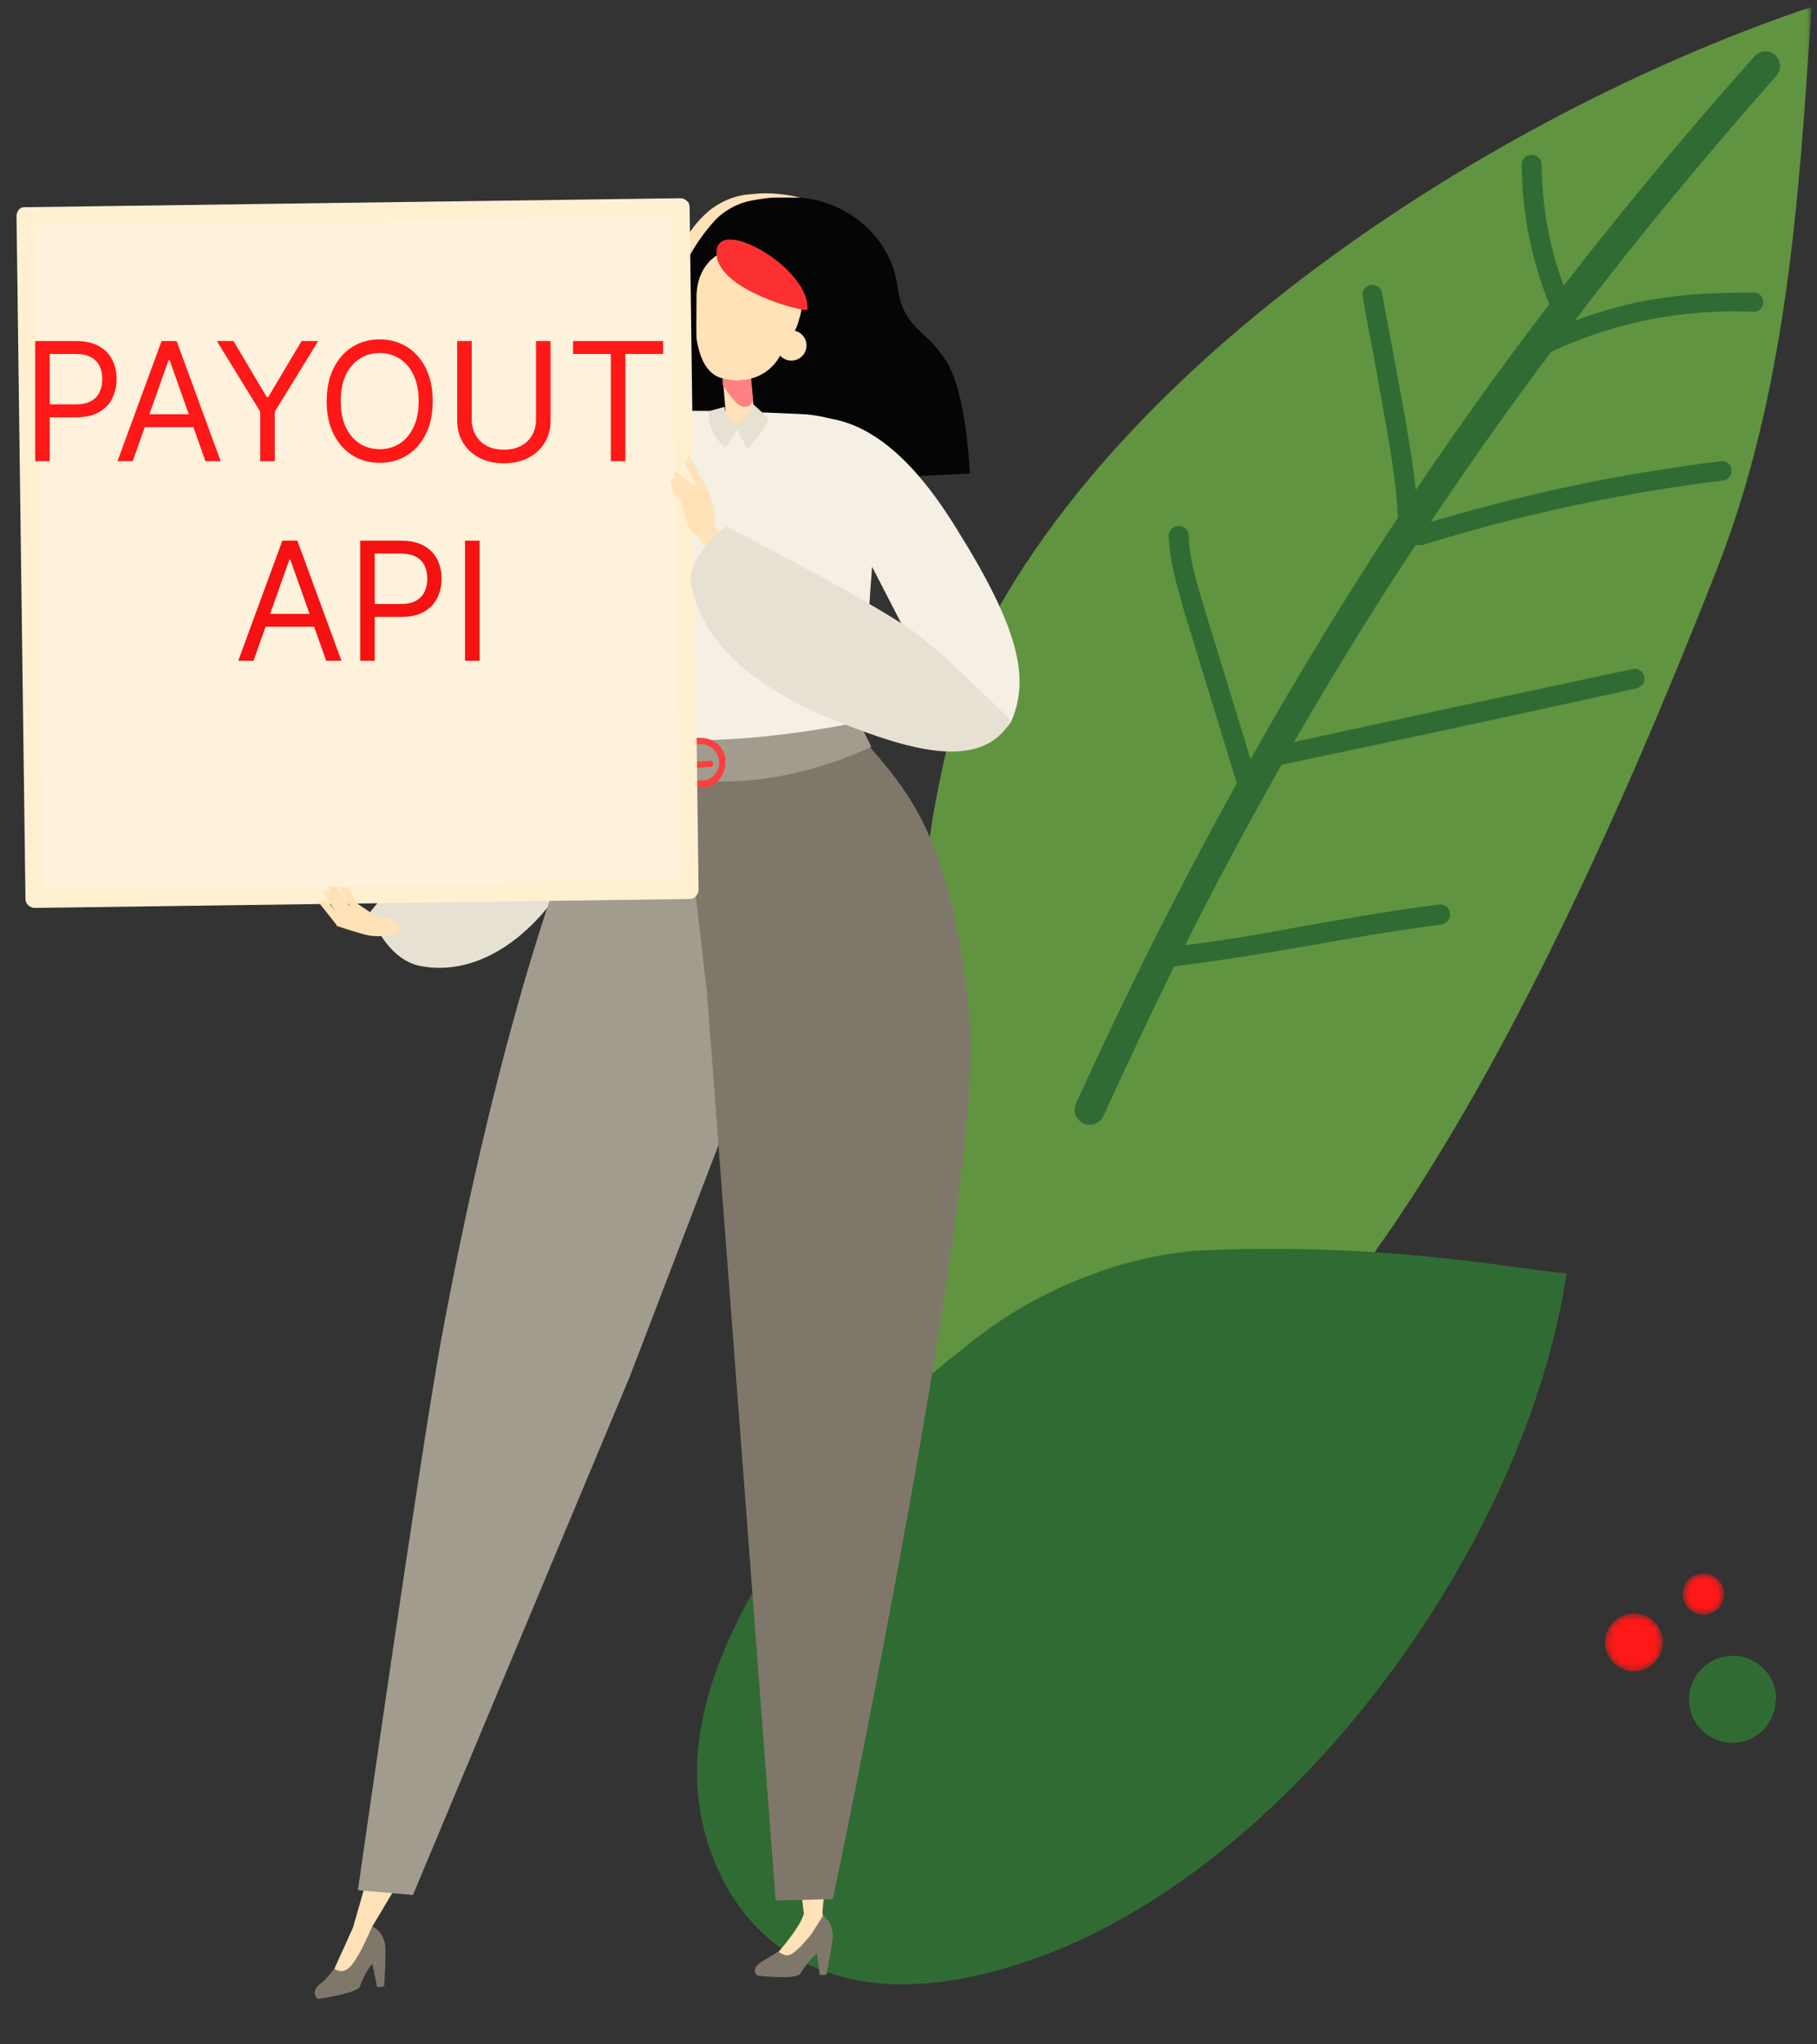 <svg width="264" height="297" viewBox="0 0 264 297" fill="none" xmlns="http://www.w3.org/2000/svg">
<rect x="0" y="0" width="264" height="297" fill="#333333" stroke="none"/>
<mask id="mask0_0_1" style="mask-type:luminance" maskUnits="userSpaceOnUse" x="132" y="1" width="132" height="216">
<path d="M132 1H263.2V216.8H132V1Z" fill="white"/>
</mask>
<g mask="url(#mask0_0_1)">
<path fill-rule="evenodd" clip-rule="evenodd" d="M150.3 216.6C193 220.8 233.7 122.6 249.3 83.1C259.6 57.1 261.4 28.8 263.2 1C218.6 16 164.7 50.4 143.2 91.8C139.7 98.7 137.2 109.6 135.8 117.2C132.8 133.1 131.1 184.7 132.5 200.8C133 205.8 131.2 214.8 150.3 216.6Z" fill="#619440"/>
</g>
<path fill-rule="evenodd" clip-rule="evenodd" d="M258 8C257 7.2 255.7 7.3 254.9 8.2C245.1 19.2 235.9 30.3 227.2 41.5C225.105 35.868 224.021 29.909 224 23.9C224 23.1 223.3 22.5 222.5 22.5C221.7 22.5 221.1 23.1 221.1 23.9C221.137 30.859 222.494 37.747 225.1 44.2C218.37 53.008 211.9 62.011 205.7 71.2C205.4 67.8 204.7 64.3 204.2 60.9L202.5 51.7L200.8 42.6C200.7 41.8 199.9 41.3 199.2 41.4C198.4 41.5 197.8 42.3 198 43C198.6 46.9 199.2 49.6 199.7 52.3L201.3 61.3C202.1 65.9 202.9 70.5 203.1 75.2C195.6 86.6 188.5 98.2 181.7 110.3L175 88.4C174 85 172.8 81.4 172.7 77.8C172.7 77 172 76.4 171.2 76.4C170.4 76.4 169.8 77.1 169.8 77.9C169.9 80.1 170.3 82.2 170.8 84.3L172.2 89.3L179.7 113.8C171.5 128.6 163.7 144.1 156.3 160.4C156.1 160.9 156.1 161.4 156.2 161.8C156.4 162.4 156.8 162.9 157.4 163.2C158.5 163.7 159.8 163.2 160.3 162.2C163.7 154.7 167.1 147.5 170.6 140.4C178.4 139.4 184.3 138.4 190.1 137.4C195.9 136.4 201.8 135.3 209.5 134.3C210.2 134.2 210.8 133.4 210.7 132.7C210.6 131.9 209.9 131.3 209.1 131.4C201.4 132.4 195.4 133.5 189.6 134.5C184.3 135.5 178.9 136.5 172.2 137.3C176.7 128.3 181.4 119.6 186.2 111.1C203.421 107.498 220.621 103.798 237.8 100C238.6 99.8 239.1 99 238.9 98.3C238.7 97.5 238 97 237.2 97.2L211 102.8L188 107.8C193.7 98 199.5 88.5 205.6 79.3V79.2H206.6C220.891 74.767 235.549 71.622 250.4 69.8C250.584 69.774 250.761 69.712 250.921 69.617C251.08 69.522 251.22 69.397 251.331 69.249C251.443 69.1 251.524 68.931 251.57 68.751C251.616 68.571 251.626 68.384 251.6 68.2C251.574 68.016 251.512 67.839 251.417 67.68C251.322 67.52 251.197 67.38 251.049 67.269C250.9 67.157 250.731 67.076 250.551 67.03C250.371 66.984 250.184 66.974 250 67C234.4 69 222.7 71.5 207.9 75.8C213.5 67.4 219.3 59.2 225.4 51.1C234.585 46.811 244.675 44.821 254.8 45.3C255.6 45.3 256.2 44.7 256.2 43.9C256.2 43.1 255.6 42.5 254.8 42.5C243.7 42.5 237.2 43.5 228.8 46.6C237.9 34.6 247.7 22.8 258.1 11C258.9 10.1 258.8 8.8 257.9 8" fill="#306B34"/>
<path fill-rule="evenodd" clip-rule="evenodd" d="M227.6 185C222 222.9 190.2 268.4 153.4 283.4C141.6 288.1 127.4 290.9 116.1 284.7C105.4 278.8 100.4 266.1 101.4 254.5C102.4 243 108.2 232.5 114.9 222.9C121.9 212.9 129.9 203.6 139.6 196.2C149.225 188.071 161.07 183.019 173.6 181.7C201 180.4 218.9 184.2 227.6 185Z" fill="#306B34"/>
<mask id="mask1_0_1" style="mask-type:luminance" maskUnits="userSpaceOnUse" x="101" y="181" width="127" height="96">
<path d="M173.7 181.8C161 182.4 149.4 188.8 139.7 196.3C130.102 203.825 121.735 212.799 114.9 222.9C107.681 232.09 103.023 243.027 101.4 254.6C100.758 262.381 102.805 270.147 107.2 276.6C109.4 279.9 227.6 185.1 227.6 185.1C220.2 184.4 206 181.5 184.9 181.5C181.4 181.5 177.6 181.5 173.7 181.8" fill="white"/>
</mask>
<g mask="url(#mask1_0_1)">
<path fill-rule="evenodd" clip-rule="evenodd" d="M173.7 181.8C161 182.4 149.4 188.8 139.7 196.3C130.102 203.825 121.735 212.799 114.9 222.9C107.681 232.09 103.023 243.027 101.4 254.6C100.758 262.381 102.805 270.147 107.2 276.6C109.4 279.9 227.6 185.1 227.6 185.1C220.2 184.4 206 181.5 184.9 181.5C181.4 181.5 177.6 181.5 173.7 181.8Z" fill="#306B34"/>
</g>
<path fill-rule="evenodd" clip-rule="evenodd" d="M258 246.9C258 248.571 257.336 250.173 256.155 251.355C254.973 252.536 253.371 253.2 251.7 253.2C250.029 253.2 248.427 252.536 247.245 251.355C246.064 250.173 245.4 248.571 245.4 246.9C245.4 245.216 246.069 243.601 247.26 242.41C248.451 241.219 250.066 240.55 251.75 240.55C253.434 240.55 255.049 241.219 256.24 242.41C257.431 243.601 258.1 245.216 258.1 246.9" fill="#306B34"/>
<mask id="mask2_0_1" style="mask-type:luminance" maskUnits="userSpaceOnUse" x="233" y="234" width="9" height="9">
<path d="M233.2 238.6C233.2 239.714 233.642 240.782 234.43 241.57C235.218 242.357 236.286 242.8 237.4 242.8C238.514 242.8 239.582 242.357 240.37 241.57C241.157 240.782 241.6 239.714 241.6 238.6C241.6 237.486 241.157 236.418 240.37 235.63C239.582 234.842 238.514 234.4 237.4 234.4C236.286 234.4 235.218 234.842 234.43 235.63C233.642 236.418 233.2 237.486 233.2 238.6" fill="white"/>
</mask>
<g mask="url(#mask2_0_1)">
<path fill-rule="evenodd" clip-rule="evenodd" d="M233.2 238.6C233.2 239.714 233.642 240.782 234.43 241.57C235.218 242.357 236.286 242.8 237.4 242.8C238.514 242.8 239.582 242.357 240.37 241.57C241.157 240.782 241.6 239.714 241.6 238.6C241.6 237.486 241.157 236.418 240.37 235.63C239.582 234.842 238.514 234.4 237.4 234.4C236.286 234.4 235.218 234.842 234.43 235.63C233.642 236.418 233.2 237.486 233.2 238.6Z" fill="url(#paint0_linear_0_1)"/>
</g>
<mask id="mask3_0_1" style="mask-type:luminance" maskUnits="userSpaceOnUse" x="244" y="228" width="7" height="7">
<path d="M244.6 230.8C244.482 231.244 244.468 231.709 244.559 232.16C244.65 232.61 244.842 233.034 245.123 233.398C245.403 233.762 245.763 234.057 246.175 234.26C246.587 234.463 247.041 234.568 247.5 234.568C247.959 234.568 248.413 234.463 248.825 234.26C249.237 234.057 249.597 233.762 249.877 233.398C250.158 233.034 250.35 232.61 250.441 232.16C250.532 231.709 250.518 231.244 250.4 230.8C250.231 230.16 249.854 229.594 249.33 229.191C248.805 228.787 248.162 228.568 247.5 228.568C246.838 228.568 246.195 228.787 245.67 229.191C245.146 229.594 244.769 230.16 244.6 230.8" fill="white"/>
</mask>
<g mask="url(#mask3_0_1)">
<path fill-rule="evenodd" clip-rule="evenodd" d="M244.6 230.8C244.482 231.244 244.468 231.709 244.559 232.16C244.65 232.61 244.842 233.034 245.123 233.398C245.403 233.762 245.763 234.057 246.175 234.26C246.587 234.463 247.041 234.568 247.5 234.568C247.959 234.568 248.413 234.463 248.825 234.26C249.237 234.057 249.597 233.762 249.877 233.398C250.158 233.034 250.35 232.61 250.441 232.16C250.532 231.709 250.518 231.244 250.4 230.8C250.231 230.16 249.854 229.594 249.33 229.191C248.805 228.787 248.162 228.568 247.5 228.568C246.838 228.568 246.195 228.787 245.67 229.191C245.146 229.594 244.769 230.16 244.6 230.8Z" fill="url(#paint1_linear_0_1)"/>
</g>
<path fill-rule="evenodd" clip-rule="evenodd" d="M99.2 37.1C102.6 31.3 105 28.3 112.9 28.4L116.2 28.7C124.1 29.4 129.6 35.3 130.4 41.6C131.2 47.8 134.6 47.8 137.5 52.5C140.5 57.2 140.9 68.8 140.9 68.8L99.3 70.8C99.3 70.8 93 47.6 99.2 37.1Z" fill="#050505"/>
<path fill-rule="evenodd" clip-rule="evenodd" d="M99.3 70.9C97.79 66.517 96.718 61.995 96.1 57.4C95.5 52.8 95.2 48.1 96.1 43.4C96.4 41.1 97.2 38.7 98.4 36.6C99.6 34.6 100.8 32.6 102.7 30.9C104.5 29.3 106.9 28.3 109.3 28.2C111.7 27.9 114 28.2 116.3 28.7H112.8C111.7 28.7 110.5 28.9 109.4 29.1C107.257 29.465 105.291 30.518 103.8 32.1C102.325 33.744 101.049 35.556 100 37.5C99 39.5 98.3 41.5 98 43.7C97.341 48.169 97.207 52.7 97.6 57.2C97.8 59.5 98 61.8 98.4 64C98.6 66.3 99 68.6 99.4 70.9" fill="#FFE2B7"/>
<path fill-rule="evenodd" clip-rule="evenodd" d="M60.9 140.3C69.5 142.1 78.4 135.8 83.8 125.3C89.8 113.6 95.5 102.6 86.7 95.7C86.7 95.7 72.5 109.6 68.7 114.1L53.7 132.6C53.7 132.6 55.9 139.2 60.9 140.3Z" fill="#E7E1D3"/>
<path fill-rule="evenodd" clip-rule="evenodd" d="M91 107L75.4 110.9C75.4 110.9 81 87.2 81.6 80.9C82.4 72.5 87 62.3 97 59.9L96.5 64.8L91 106.9V107Z" fill="#D0BDFF"/>
<path fill-rule="evenodd" clip-rule="evenodd" d="M48.5 286.2L51.3 280L53.3 273L57.9 273.5L54.2 279.7C54.2 279.7 51 286.7 50.9 286.7L48.5 286.2Z" fill="#FFE2B7"/>
<path fill-rule="evenodd" clip-rule="evenodd" d="M54 279.8C54 279.8 56.2 280.7 56 283.6C56 286.4 55.8 288.6 55.8 288.6L54.8 288.7L54.1 285.3C54.1 285.3 53.1 286.3 52.3 288.6C51.9 289.6 46.2 290.4 46.2 290.4C46.2 290.4 44.8 289.4 46.8 288C47.3 287.6 48.6 286 48.6 286C48.6 286 49.6 287 50.9 285.7C51.4 285.2 52.3 283.7 52.9 282.5C53.7 281 54.1 279.8 54.1 279.8" fill="#7F786A"/>
<path fill-rule="evenodd" clip-rule="evenodd" d="M113 283.7C113 283.7 116.3 280 116.8 278L116.1 272.4L119.9 274.2C119.9 274.2 119.5 277 119.5 278L119.9 279.6L115.3 284.6L113 283.6" fill="#FFE2B7"/>
<path fill-rule="evenodd" clip-rule="evenodd" d="M119.6 278.3C119.6 278.3 121.5 279.6 120.9 282.3L120.1 286.9H119.1L118.7 283.8C118.7 283.8 117.6 284.6 116.3 286.7C115.8 287.7 110 287 110 287C110 287 108.8 286 111 284.8L113.1 283.5C113.1 283.5 114.1 284.7 115.4 283.6C116 283.2 117.2 281.9 118 280.8L119.6 278.3Z" fill="#7F786A"/>
<path fill-rule="evenodd" clip-rule="evenodd" d="M105.7 112.9C109.4 117.7 111.2 148.6 111.2 148.6L91.5 200L60 275.3L52 274.6C52 274.6 61 211.7 64 195.2C71.6 153.8 81.8 120.5 89.7 107.8C93.2 109.6 95.7 113.2 105.7 112.8" fill="#A29C8F"/>
<path fill-rule="evenodd" clip-rule="evenodd" d="M123.7 105.4C130.8 113.9 138.2 119.4 140.9 148.1C143.1 171.2 121 275.9 121 275.9L112.7 276.1L102.7 144L99.2 113.9L123.7 105.4Z" fill="#7F786A"/>
<path fill-rule="evenodd" clip-rule="evenodd" d="M99.1 99.2C99.087 99.624 99.243 100.037 99.533 100.346C99.824 100.655 100.226 100.837 100.65 100.85C101.074 100.863 101.487 100.707 101.796 100.417C102.105 100.126 102.287 99.724 102.3 99.3C102.3 98.876 102.131 98.469 101.831 98.169C101.531 97.869 101.124 97.7 100.7 97.7C100.276 97.7 99.869 97.869 99.569 98.169C99.269 98.469 99.1 98.876 99.1 99.3" fill="#E1DCFF"/>
<path fill-rule="evenodd" clip-rule="evenodd" d="M88.2 106.9C88.2 106.9 92.4 109.1 105.8 109.6C118 110.1 125 105.8 125 105.8L126.8 81.1C127.5 73.5 131.4 61.6 117.2 60.2C117.2 60.2 101.7 59.4 97.6 59.8C89 60.5 87.3 70.8 86.8 79.4C86.3 87.8 88.2 106.9 88.2 106.9Z" fill="#F5EFE4"/>
<path fill-rule="evenodd" clip-rule="evenodd" d="M124.8 104.9C124.8 104.9 100.8 110.1 88.1 105.9L87.9 110.8C87.9 110.8 96.1 113.8 106.3 113.5C112.9 113.4 120.6 111.3 126.6 108.5L124.8 104.9Z" fill="#A29C8F"/>
<path fill-rule="evenodd" clip-rule="evenodd" d="M104.5 110.9C104.5 109.4 103.4 108.2 102 108.1L96.2 108L96.4 112.6C97.5 113.1 99.4 113.4 101.8 113.4C102.5 113.4 103.2 113.2 103.7 112.7C104.2 112.2 104.5 111.5 104.5 110.8M101.8 114.3C99 114.3 97 113.9 95.8 113.3C95.731 113.275 95.668 113.235 95.617 113.183C95.565 113.132 95.525 113.069 95.5 113L95.3 107.5L95.4 107.2L95.7 107.1L102 107.2C104 107.3 105.5 108.9 105.4 110.8C105.4 111.8 105 112.7 104.4 113.4C104.058 113.736 103.651 113.998 103.204 114.17C102.757 114.342 102.279 114.42 101.8 114.4" fill="#FC3F3F"/>
<path fill-rule="evenodd" clip-rule="evenodd" d="M102 111.5L103.3 111.4C103.5 111.4 103.7 111.1 103.6 110.9C103.6 110.6 103.3 110.5 103.1 110.5C103.1 110.5 101.1 110.9 98.2 110.3C98 110.3 97.7 110.3 97.7 110.6C97.7 110.9 97.7 111.1 98 111.2C99.7 111.5 101.1 111.6 102 111.5Z" fill="#FC3F3F"/>
<path fill-rule="evenodd" clip-rule="evenodd" d="M100.2 129.3L5 130.5L3.6 31.5L99 30.1L100.2 129.3Z" fill="#FFF2DC"/>
<path fill-rule="evenodd" clip-rule="evenodd" d="M5.1 32.8L6.4 129.2L98.8 127.9L97.5 31.5L5.1 32.9V32.8ZM5.1 131.9C4.3 131.9 3.7 131.3 3.7 130.6L2.4 31.4C2.4 31.1 2.5 30.7 2.8 30.4C3.1 30.1 3.4 30.1 3.8 30.1L98.8 28.8C99.2 28.8 99.5 28.9 99.8 29.2C100.1 29.4 100.2 29.8 100.2 30.2L101.5 129.2C101.5 130 100.9 130.6 100.2 130.6L5 131.9H5.1Z" fill="#FFF0D2"/>
<path fill-rule="evenodd" clip-rule="evenodd" d="M138.5 105.4C138.5 105.4 145.5 108.6 147.1 104.4C149.5 98.4 148.1 91.4 139.1 77C132.6 66.4 125.1 59.3 115.6 60.8L138.6 105.4H138.5Z" fill="#F5EFE4"/>
<path fill-rule="evenodd" clip-rule="evenodd" d="M107.8 62.3H107.6C106.5 62.4 105.6 61.7 105.5 60.6L104.8 52.4C104.8 51.4 105.5 50.4 106.6 50.4L106.8 50.3C107.8 50.2 108.8 51 108.8 52L109.6 60.3C109.6 61.3 108.9 62.3 107.8 62.3Z" fill="#FFE2B7"/>
<path fill-rule="evenodd" clip-rule="evenodd" d="M105 53.9C104.8 52 105.6 50.4 106.7 50.3C107.8 50.3 108.8 51.7 109 53.6L109.4 57.9C109.4 59 108 59.8 106.7 58.2C105.8 57.2 105 55.9 105 55.9V53.9Z" fill="#FF8181"/>
<path fill-rule="evenodd" clip-rule="evenodd" d="M115.9 42.8C115.4 42.6 114.3 43.1 114.3 43.1C114.3 39.3 111.3 36.2 107.6 36.1C103.8 36.1 101.3 39.1 101.3 42.9C101.3 42.9 101.1 48.5 101.3 49.2C101.9 53.8 103.8 55.2 107.3 55.2C110.7 55.3 113.6 52.8 114.1 49.4C114.8 49.3 115.7 48.1 116.1 46.4C116.7 44.7 116.6 43 115.9 42.8Z" fill="#FFE2B7"/>
<path fill-rule="evenodd" clip-rule="evenodd" d="M107.8 36.2C107.8 36.2 106.3 36.2 105.2 36.6C102.7 37.6 101.3 39.9 101.2 42.9V49.2C101.7 52.2 102.7 53.9 104.2 54.7C105.3 55.2 107.4 55.3 107.4 55.3C107.4 55.3 105.8 52.9 105.8 45.3C105.8 40.8 107.8 36.2 107.8 36.2Z" fill="#FFE2B7"/>
<path fill-rule="evenodd" clip-rule="evenodd" d="M117.3 45C117.3 45.5 104 42.2 104.1 36.7C104.1 31.1 117.9 39.1 117.3 45Z" fill="#FC3030"/>
<path fill-rule="evenodd" clip-rule="evenodd" d="M112.8 49.9C112.757 50.224 112.786 50.553 112.886 50.863C112.986 51.174 113.154 51.459 113.377 51.697C113.6 51.934 113.874 52.12 114.178 52.239C114.482 52.358 114.808 52.408 115.134 52.385C115.459 52.362 115.776 52.268 116.06 52.108C116.345 51.947 116.59 51.726 116.778 51.459C116.966 51.193 117.093 50.888 117.148 50.566C117.204 50.244 117.188 49.914 117.1 49.6C116.964 49.112 116.664 48.685 116.249 48.393C115.835 48.101 115.333 47.961 114.828 47.996C114.322 48.031 113.844 48.24 113.475 48.587C113.105 48.934 112.867 49.398 112.8 49.9Z" fill="#FFE2B7"/>
<path fill-rule="evenodd" clip-rule="evenodd" d="M105.3 59.1C105.3 59.1 105.3 60.2 105.9 60.9L107.4 61.9L105.4 65.1C105.4 65.1 104.1 63.8 103.8 63.2C102.7 61.2 103.1 59.7 103.1 59.7L105.3 59.1Z" fill="#E7E1D3"/>
<path fill-rule="evenodd" clip-rule="evenodd" d="M106.7 61.7L108.6 65.2C108.6 65.2 111.4 62.3 111.6 60.7L109.4 58.7C109.4 58.7 108.8 61.2 106.7 61.7Z" fill="#E7E1D3"/>
<path fill-rule="evenodd" clip-rule="evenodd" d="M57.3 133.7C57.9 134 58.4 134.7 58 135.3C57.5 136.1 54.5 136 54.5 136L54.4 133.6C54.4 133.6 56.4 133.2 57.4 133.6" fill="#FFE2B7"/>
<path fill-rule="evenodd" clip-rule="evenodd" d="M51.8 131.2C51.8 131.2 49.7 131.8 49.3 132.4C48.9 132.8 48.9 134.5 48.9 134.5C48.9 134.5 52.4 135.7 53.6 135.9C54.5 136.1 55.3 136 55.8 135.2C56.1 134.7 56 134 55.4 133.6L51.8 131.2Z" fill="#FFE2B7"/>
<path fill-rule="evenodd" clip-rule="evenodd" d="M49.4 128.9C50 128.7 50.7 128.9 51 129.5L52.3 132.1L51.3 132.6L49.4 129V128.9Z" fill="#FFE2B7"/>
<path fill-rule="evenodd" clip-rule="evenodd" d="M47.6 128.9C48.1 128.5 48.9 128.7 49.3 129.3L51.1 132.2L50.1 132.8L47.6 128.8V128.9Z" fill="#FFE2B7"/>
<path fill-rule="evenodd" clip-rule="evenodd" d="M47 129.6C47.5 129.2 48.2 129.5 48.6 130.1L50.4 132.9L49.4 133.5L46.9 129.5L47 129.6Z" fill="#FFE2B7"/>
<path fill-rule="evenodd" clip-rule="evenodd" d="M46.3 131.1C46.8 130.7 47.6 130.8 48 131.4L50 134L49 134.5L46.3 131.1ZM98.8 72.5C98.8 72.5 99.8 70.7 100.5 70.5C101 70.3 102.7 70.7 102.7 70.7C102.7 70.7 104.4 75 103.9 76.2C103.7 76.7 102.5 77.2 101.6 77.5C101 77.7 100.3 77.3 100.1 76.7L98.8 72.5Z" fill="#FFE2B7"/>
<path fill-rule="evenodd" clip-rule="evenodd" d="M98 70.3C97.6 70.7 97.6 71.5 98.1 71.9L100.3 73.9L101.1 72.9L98.1 70.3H98Z" fill="#FFE2B7"/>
<path fill-rule="evenodd" clip-rule="evenodd" d="M97.6 69.5C97.3 70.1 97.5 70.8 98.1 71.2L101 72.9L101.6 71.9L97.6 69.4V69.5Z" fill="#FFE2B7"/>
<path fill-rule="evenodd" clip-rule="evenodd" d="M98.2 68.5C97.8 69 98 69.7 98.5 70.2L101.3 72.2L101.9 71.2L98.2 68.5Z" fill="#FFE2B7"/>
<path fill-rule="evenodd" clip-rule="evenodd" d="M100.2 66.3C99.6 66.6 99.5 67.5 100 68.3L102 71.9L102.6 70.6L100.2 66.3ZM103.1 75.7L100.4 76.7L103.6 80.7L105.8 78.7L103.1 75.7Z" fill="#FFE2B7"/>
<path fill-rule="evenodd" clip-rule="evenodd" d="M100.4 84.9C102.5 95.9 114.2 101.9 122.4 105.1C131.6 108.7 142.6 112.3 146.9 104.7C146.9 104.7 136.1 93.9 132.4 91.5C125.1 86.5 105.5 76.5 105.5 76.5C105.5 76.5 99.6 81 100.4 84.9Z" fill="#E7E1D3"/>
<path d="M36.83 96H34.614L41.023 78.546H43.205L49.614 96H47.398L42.182 81.307H42.045L36.83 96ZM37.648 89.182H46.58V91.057H37.648V89.182ZM52.332 96V78.546H58.23C59.599 78.546 60.719 78.793 61.588 79.287C62.463 79.776 63.111 80.438 63.531 81.273C63.952 82.108 64.162 83.04 64.162 84.068C64.162 85.097 63.952 86.031 63.531 86.872C63.117 87.713 62.474 88.383 61.605 88.883C60.736 89.378 59.622 89.625 58.264 89.625H54.037V87.75H58.196C59.133 87.75 59.886 87.588 60.455 87.264C61.023 86.94 61.435 86.503 61.69 85.952C61.952 85.395 62.082 84.767 62.082 84.068C62.082 83.369 61.952 82.744 61.69 82.193C61.435 81.642 61.02 81.21 60.446 80.898C59.872 80.579 59.111 80.421 58.162 80.421H54.446V96H52.332ZM69.68 78.546V96H67.567V78.546H69.68Z" fill="#F41212"/>
<path d="M5.114 67V49.545H11.011C12.381 49.545 13.5 49.793 14.369 50.287C15.244 50.776 15.892 51.438 16.312 52.273C16.733 53.108 16.943 54.04 16.943 55.068C16.943 56.097 16.733 57.031 16.312 57.872C15.898 58.713 15.256 59.383 14.386 59.883C13.517 60.378 12.403 60.625 11.046 60.625H6.818V58.75H10.977C11.915 58.75 12.668 58.588 13.236 58.264C13.804 57.94 14.216 57.503 14.472 56.952C14.733 56.395 14.864 55.767 14.864 55.068C14.864 54.369 14.733 53.744 14.472 53.193C14.216 52.642 13.801 52.21 13.227 51.898C12.653 51.58 11.892 51.42 10.943 51.42H7.227V67H5.114ZM19.283 67H17.067L23.476 49.545H25.658L32.067 67H29.851L24.635 52.307H24.499L19.283 67ZM20.101 60.182H29.033V62.057H20.101V60.182ZM31.504 49.545H33.925L38.766 57.693H38.97L43.811 49.545H46.231L39.925 59.807V67H37.811V59.807L31.504 49.545ZM62.872 58.273C62.872 60.114 62.54 61.705 61.875 63.045C61.21 64.386 60.298 65.421 59.139 66.148C57.98 66.875 56.656 67.239 55.168 67.239C53.679 67.239 52.355 66.875 51.196 66.148C50.037 65.421 49.125 64.386 48.46 63.045C47.795 61.705 47.463 60.114 47.463 58.273C47.463 56.432 47.795 54.841 48.46 53.5C49.125 52.159 50.037 51.125 51.196 50.398C52.355 49.67 53.679 49.307 55.168 49.307C56.656 49.307 57.98 49.67 59.139 50.398C60.298 51.125 61.21 52.159 61.875 53.5C62.54 54.841 62.872 56.432 62.872 58.273ZM60.827 58.273C60.827 56.761 60.574 55.486 60.068 54.446C59.568 53.406 58.889 52.619 58.031 52.085C57.179 51.551 56.224 51.284 55.168 51.284C54.111 51.284 53.153 51.551 52.295 52.085C51.443 52.619 50.764 53.406 50.258 54.446C49.758 55.486 49.508 56.761 49.508 58.273C49.508 59.784 49.758 61.06 50.258 62.099C50.764 63.139 51.443 63.926 52.295 64.46C53.153 64.994 54.111 65.261 55.168 65.261C56.224 65.261 57.179 64.994 58.031 64.46C58.889 63.926 59.568 63.139 60.068 62.099C60.574 61.06 60.827 59.784 60.827 58.273ZM77.881 49.545H79.994V61.102C79.994 62.295 79.713 63.361 79.151 64.298C78.594 65.23 77.807 65.966 76.79 66.506C75.773 67.04 74.579 67.307 73.21 67.307C71.841 67.307 70.648 67.04 69.631 66.506C68.614 65.966 67.824 65.23 67.261 64.298C66.704 63.361 66.426 62.295 66.426 61.102V49.545H68.54V60.932C68.54 61.784 68.727 62.543 69.102 63.207C69.477 63.867 70.011 64.386 70.704 64.767C71.403 65.142 72.239 65.329 73.21 65.329C74.182 65.329 75.017 65.142 75.716 64.767C76.415 64.386 76.949 63.867 77.318 63.207C77.693 62.543 77.881 61.784 77.881 60.932V49.545ZM83.261 51.42V49.545H96.352V51.42H90.863V67H88.749V51.42H83.261Z" fill="#FF1818"/>
<defs>
<linearGradient id="paint0_linear_0_1" x1="233.2" y1="654.4" x2="1073.2" y2="654.4" gradientUnits="userSpaceOnUse">
<stop stop-color="#FF1818"/>
<stop offset="1" stop-color="#FF4444"/>
</linearGradient>
<linearGradient id="paint1_linear_0_1" x1="244.5" y1="528.568" x2="844.5" y2="528.568" gradientUnits="userSpaceOnUse">
<stop stop-color="#FF1818"/>
<stop offset="1" stop-color="#FF4444"/>
</linearGradient>
</defs>
</svg>
